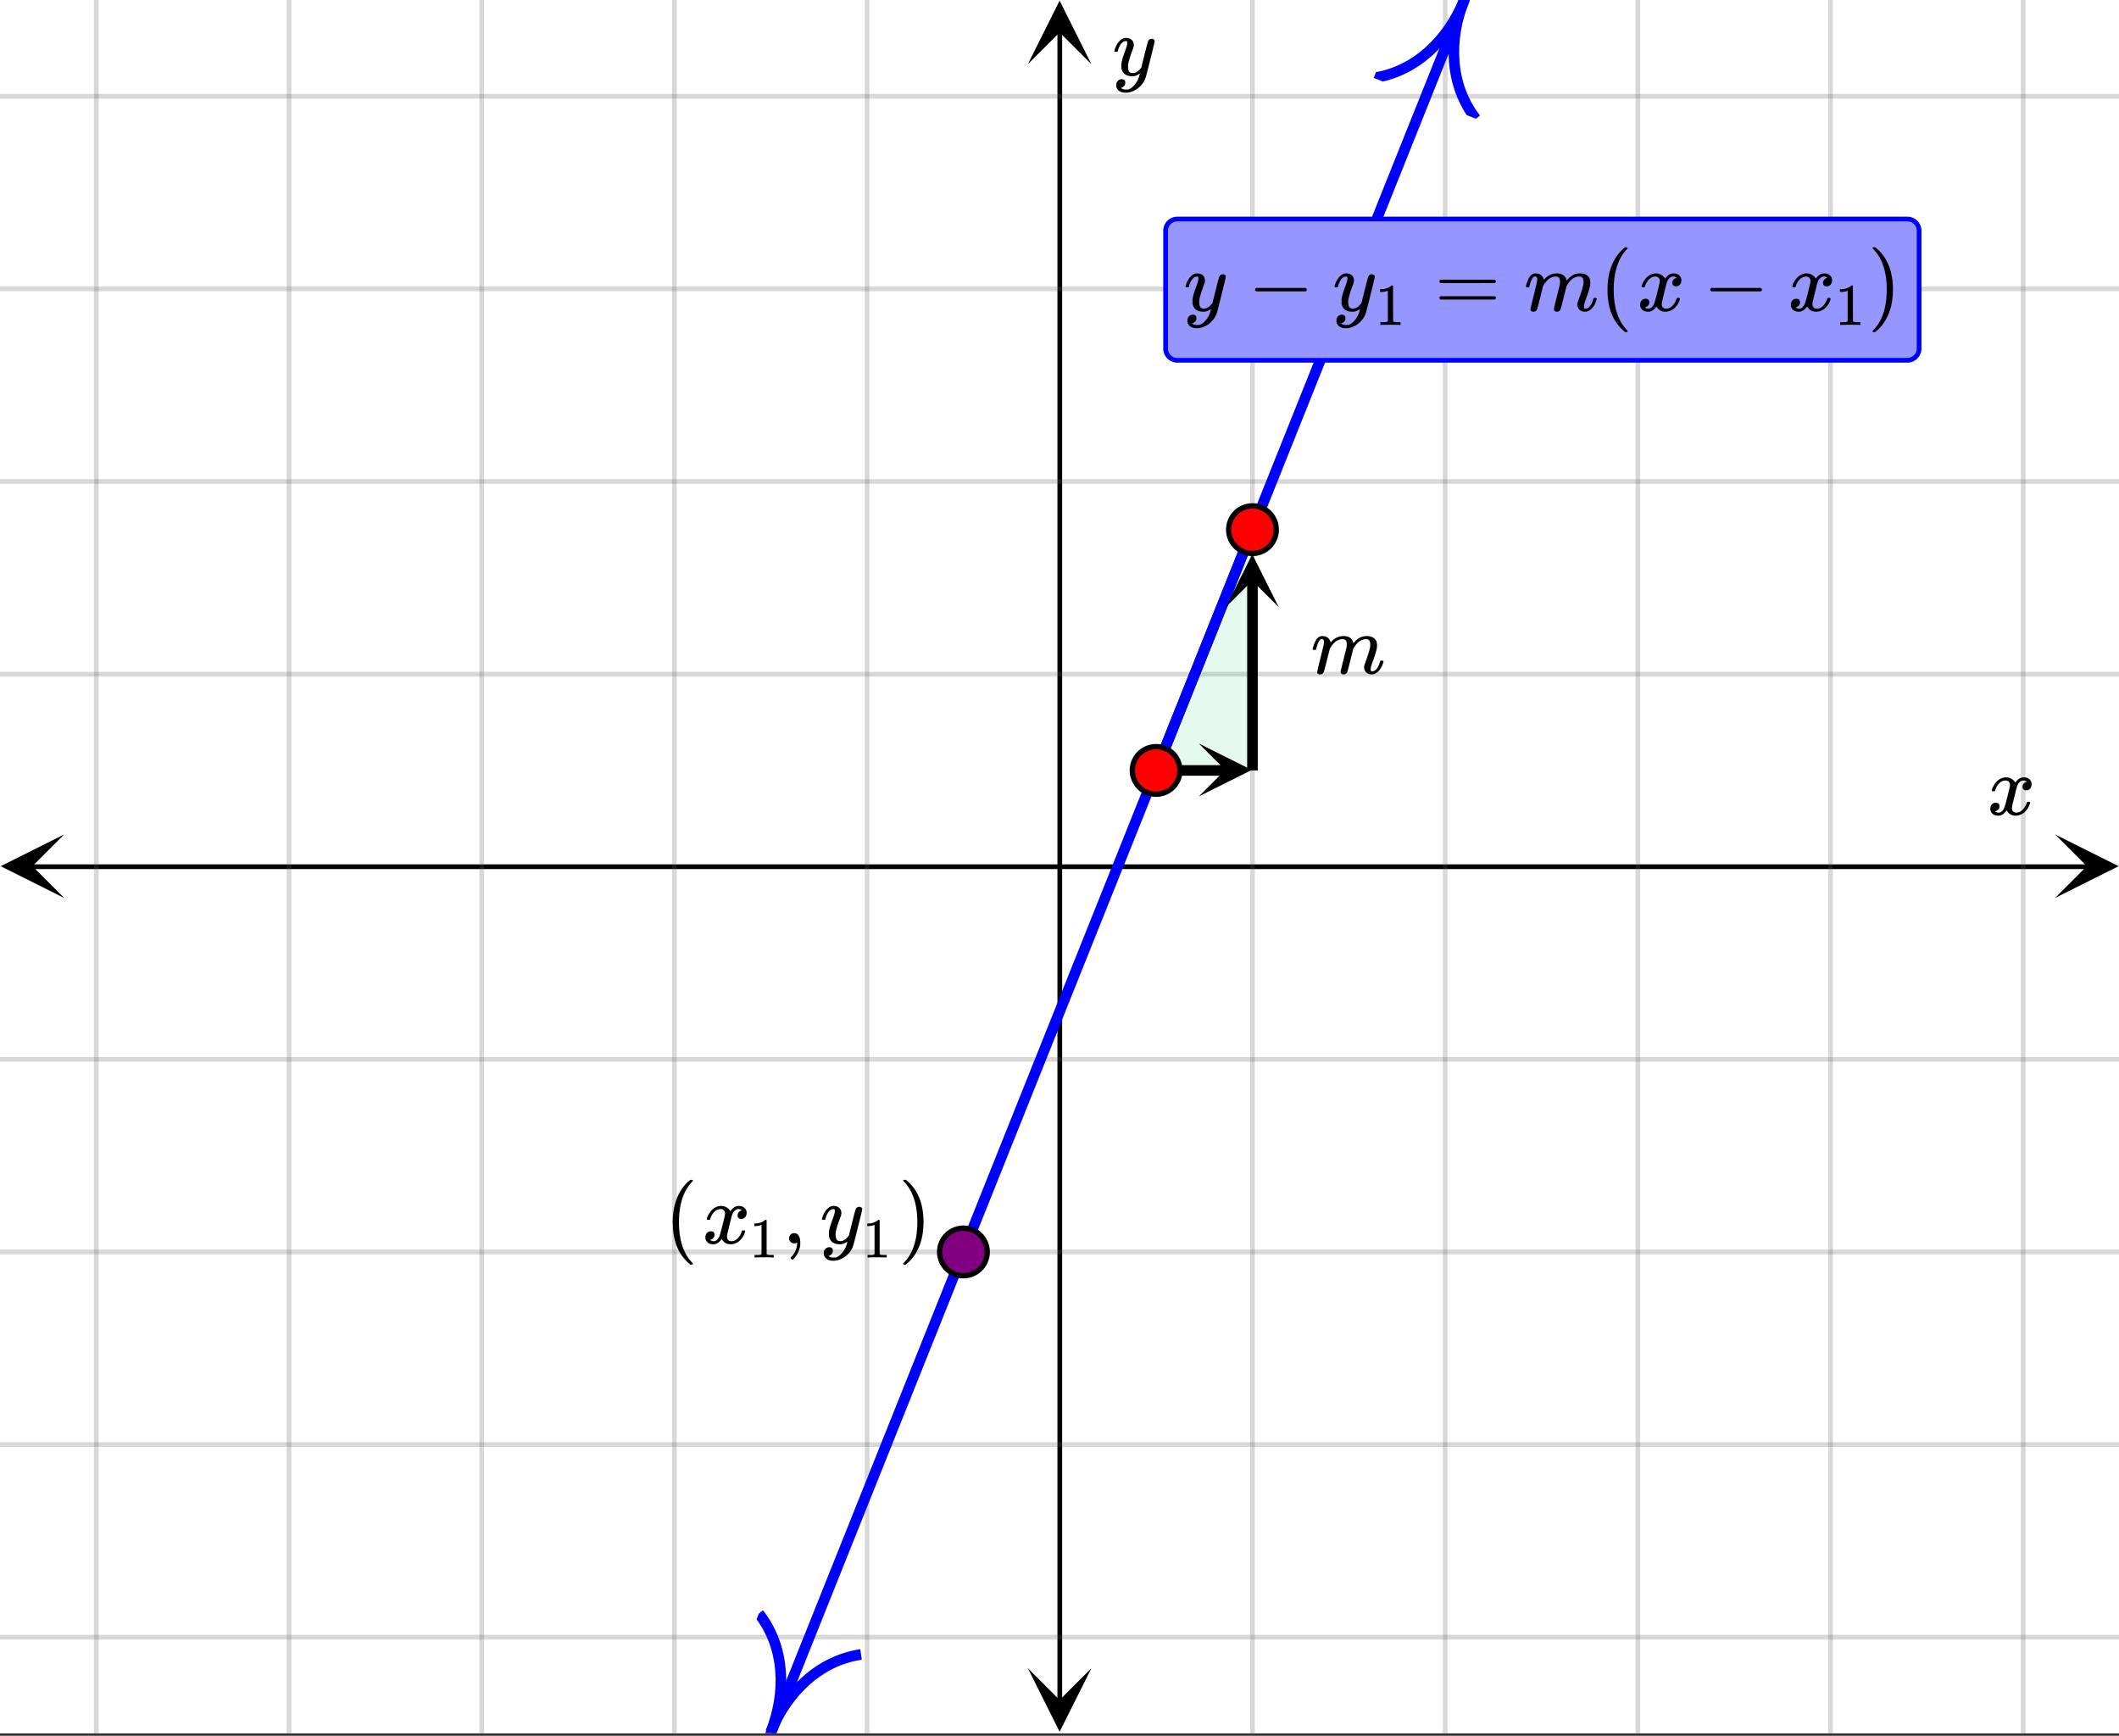 <svg xmlns="http://www.w3.org/2000/svg" xmlns:xlink="http://www.w3.org/1999/xlink" width="449.28" height="368" viewBox="0 0 336.96 276"><rect x="0" y="0" width="336.96" height="276" fill="#333333" stroke="none"/><defs><symbol overflow="visible" id="o"><path d="M.781-3.75C.727-3.8.703-3.848.703-3.89c.031-.25.172-.563.422-.938.414-.633.941-1.004 1.578-1.11.133-.007.235-.015.297-.015.313 0 .598.086.86.25.269.156.46.355.578.594.113-.157.187-.25.218-.282.332-.375.711-.562 1.14-.562.364 0 .661.105.891.312.227.211.344.465.344.766 0 .281-.078.516-.234.703a.776.776 0 0 1-.625.281.64.64 0 0 1-.422-.14.521.521 0 0 1-.156-.39c0-.415.222-.696.672-.845a.58.58 0 0 0-.141-.093.705.705 0 0 0-.39-.094.91.91 0 0 0-.266.031c-.336.149-.586.445-.75.89-.032.075-.164.579-.39 1.516-.231.93-.356 1.45-.376 1.563a1.827 1.827 0 0 0-.047.406c0 .211.063.383.188.516.125.125.289.187.5.187.383 0 .726-.16 1.031-.484.3-.32.508-.676.625-1.063.02-.082.04-.129.063-.14.03-.02.109-.031.234-.031.164 0 .25.039.25.109 0 .012-.012.058-.031.14-.149.563-.461 1.055-.938 1.47-.43.323-.875.484-1.344.484-.625 0-1.101-.282-1.421-.844-.262.406-.594.68-1 .812-.086.02-.2.032-.344.032-.524 0-.89-.188-1.11-.563a.953.953 0 0 1-.14-.531c0-.27.078-.5.234-.688a.798.798 0 0 1 .625-.28c.395 0 .594.187.594.562 0 .336-.164.574-.484.718a.359.359 0 0 1-.063.047l-.078.031c-.012.012-.024.016-.031.016h-.032c0 .031.063.074.188.125a.817.817 0 0 0 .36.078c.32 0 .597-.203.827-.61.102-.163.282-.75.532-1.75.05-.206.109-.437.171-.687.063-.257.11-.457.141-.593.031-.133.05-.211.063-.235a2.86 2.86 0 0 0 .078-.531.678.678 0 0 0-.188-.5.613.613 0 0 0-.484-.203c-.406 0-.762.156-1.063.469a2.562 2.562 0 0 0-.609 1.078c-.012.074-.031.12-.063.14a.752.752 0 0 1-.218.016zm0 0"/></symbol><symbol overflow="visible" id="p"><path d="M6.234-5.813c.125 0 .227.04.313.11.094.062.14.152.14.266 0 .117-.226 1.058-.671 2.828C5.578-.836 5.328.133 5.266.312a3.459 3.459 0 0 1-.688 1.22 3.641 3.641 0 0 1-1.11.874c-.491.239-.945.36-1.359.36-.687 0-1.152-.22-1.39-.657-.094-.125-.14-.304-.14-.53 0-.306.085-.544.265-.72.187-.168.379-.25.578-.25.394 0 .594.188.594.563 0 .332-.157.578-.47.734a.298.298 0 0 1-.062.032.295.295 0 0 0-.078.03c-.011.009-.023.016-.031.016L1.328 2c.031.05.129.11.297.172.133.05.273.078.422.078h.11c.155 0 .273-.012.359-.031.332-.094.648-.324.953-.688A3.69 3.69 0 0 0 4.188.25c.093-.3.14-.477.14-.531 0-.008-.012-.004-.031.015a.358.358 0 0 1-.078.047c-.336.239-.703.36-1.11.36-.46 0-.84-.106-1.14-.313-.293-.219-.48-.531-.563-.937a2.932 2.932 0 0 1-.015-.407c0-.218.007-.382.03-.5.063-.394.266-1.054.61-1.984.196-.531.297-.898.297-1.11a.838.838 0 0 0-.031-.265c-.024-.05-.074-.078-.156-.078h-.063c-.21 0-.406.094-.594.281-.293.293-.511.727-.656 1.297 0 .012-.008.027-.015.047a.188.188 0 0 1-.032.047l-.015.015c-.012.012-.028.016-.047.016h-.36C.305-3.8.281-3.836.281-3.86a.97.97 0 0 1 .047-.203c.188-.625.469-1.113.844-1.468.3-.282.617-.422.953-.422.383 0 .688.105.906.312.227.2.344.485.344.86-.023.168-.04.261-.047.281 0 .055-.07.246-.203.578-.367 1-.586 1.735-.656 2.203a1.857 1.857 0 0 0-.016.297c0 .344.05.61.156.797.114.18.313.266.594.266.207 0 .406-.051.594-.157a1.84 1.84 0 0 0 .422-.328c.093-.101.21-.242.36-.422a32.833 32.833 0 0 1 .25-1.063c.093-.35.175-.687.25-1 .343-1.35.534-2.062.577-2.124a.592.592 0 0 1 .578-.36zm0 0"/></symbol><symbol overflow="visible" id="q"><path d="M1.453.14a.578.578 0 0 1-.328-.093C1.039-.016 1-.102 1-.22c0-.125.172-.863.516-2.219.343-1.382.515-2.109.515-2.171.031-.133.047-.254.047-.36 0-.332-.117-.5-.344-.5a.505.505 0 0 0-.265.11c-.219.168-.434.664-.64 1.484 0 .012-.009.027-.016.047a.188.188 0 0 1-.032.047l-.015.015c-.012.012-.028.016-.047.016h-.36C.305-3.8.281-3.844.281-3.875c0-.113.063-.336.188-.672.176-.52.375-.883.594-1.094.218-.207.457-.312.718-.312.563 0 .957.2 1.188.594.094.18.14.308.14.39 0 .012.004.016.016.016l.156-.14c.54-.571 1.172-.86 1.89-.86.876 0 1.4.367 1.579 1.094l.016.046.109-.14c.332-.395.719-.68 1.156-.86.281-.093.567-.14.86-.14.488 0 .879.121 1.171.36.301.241.454.593.454 1.062 0 .21-.012.383-.032.515-.086.461-.336 1.258-.75 2.391-.156.43-.234.746-.234.953 0 .125.016.215.047.266.039.043.113.062.219.062.25 0 .484-.133.703-.406.219-.281.39-.648.515-1.11.032-.1.055-.16.079-.171.03-.02.101-.031.218-.031.176.03.27.07.281.109 0 .012-.023.078-.062.203-.23.836-.652 1.422-1.266 1.766-.168.082-.359.125-.578.125-.344 0-.636-.11-.875-.329-.219-.25-.328-.515-.328-.796 0-.164.063-.414.188-.75.394-1.051.648-1.852.765-2.407.02-.132.031-.304.031-.515 0-.532-.218-.797-.656-.797-.168 0-.289.012-.36.031-.624.137-1.155.586-1.593 1.344l-.094.156-.453 1.813C5.988-.93 5.816-.301 5.766-.22a.6.6 0 0 1-.579.36c-.21 0-.351-.09-.421-.266L4.75-.156a.186.186 0 0 1-.031-.094c0-.094.148-.734.453-1.922.07-.289.144-.586.219-.89.082-.313.144-.563.187-.75a3.33 3.33 0 0 0 .078-.329 2.32 2.32 0 0 0 .047-.515c0-.532-.219-.797-.656-.797-.168 0-.29.012-.36.031-.625.137-1.156.586-1.593 1.344L3-3.922l-.453 1.813C2.254-.93 2.082-.301 2.03-.22a.6.6 0 0 1-.578.36zm0 0"/></symbol><symbol overflow="visible" id="r"><path d="M4.484 3.25c0 .082-.078.125-.234.125h-.172l-.39-.328C2.07 1.578 1.265-.563 1.265-3.375c0-1.094.129-2.094.39-3C2.07-7.789 2.75-8.93 3.688-9.797c.07-.05.144-.11.218-.172.082-.07.14-.117.172-.14h.172c.102 0 .164.015.188.046.03.024.046.047.046.079 0 .03-.046.093-.14.187C2.945-8.317 2.25-6.172 2.25-3.359c0 2.804.695 4.937 2.094 6.406.093.101.14.172.14.203zm0 0"/></symbol><symbol overflow="visible" id="s"><path d="M1.281-.234a.767.767 0 0 1-.234-.563c0-.226.07-.422.219-.578a.768.768 0 0 1 .578-.25c.343 0 .593.148.75.438.156.28.234.64.234 1.078a8.8 8.8 0 0 1-.015.468 4.012 4.012 0 0 1-.985 2.063c-.137.125-.219.187-.25.187s-.09-.043-.172-.125c-.086-.074-.125-.132-.125-.171 0-.043.047-.11.14-.204.552-.562.852-1.25.907-2.062v-.172c-.012 0-.039.016-.078.047A.829.829 0 0 1 1.89 0a.85.85 0 0 1-.609-.234zm0 0"/></symbol><symbol overflow="visible" id="t"><path d="M.813-10.094l.046-.015h.297l.375.312C3.156-8.317 3.97-6.176 3.97-3.375c0 1.105-.133 2.105-.39 3C3.16 1.039 2.476 2.18 1.53 3.047c-.062.05-.136.11-.218.172-.075.07-.125.125-.157.156H1a.547.547 0 0 1-.219-.031c-.031-.024-.047-.07-.047-.14.008 0 .063-.06.157-.173C2.285 1.582 2.984-.55 2.984-3.375c0-2.82-.699-4.957-2.093-6.406-.094-.102-.149-.16-.157-.172 0-.07.024-.117.079-.14zm0 0"/></symbol><symbol overflow="visible" id="v"><path d="M1.328-3.094c-.137-.07-.203-.164-.203-.281 0-.113.066-.203.203-.266h7.828c.133.075.203.168.203.282 0 .105-.07.195-.203.265zm0 0"/></symbol><symbol overflow="visible" id="w"><path d="M.75-4.672c0-.125.063-.219.188-.281H9.53c.133.062.203.156.203.281 0 .094-.062.18-.187.25l-4.281.016H.969C.82-4.457.75-4.546.75-4.672zm0 2.61c0-.133.07-.223.219-.266h8.578a.249.249 0 0 0 .062.047l.063.047c.02.011.035.039.047.078.008.031.015.062.015.094 0 .117-.07.203-.203.265H.937C.813-1.859.75-1.945.75-2.063zm0 0"/></symbol><symbol overflow="visible" id="u"><path d="M3.734 0c-.105-.02-.578-.031-1.421-.031C1.469-.031.992-.02.89 0H.797v-.406h.234c.344 0 .567-.008.672-.031a.757.757 0 0 0 .203-.11v-4.64c-.011 0-.031.007-.062.015-.282.117-.59.172-.922.172H.75v-.406h.172c.5-.02.914-.133 1.25-.344.101-.063.195-.129.281-.203.008-.02.047-.031.11-.031.062 0 .113.023.156.062v5.375c.094.094.289.14.594.14h.53V0zm0 0"/></symbol><symbol overflow="visible" id="x"><path d="M3.922 0c-.106-.02-.606-.031-1.5-.031C1.547-.031 1.05-.02.937 0H.829v-.438h.25c.363 0 .598-.007.703-.03.051 0 .13-.036.235-.11v-4.875c-.024 0-.047.012-.079.031a2.59 2.59 0 0 1-.968.172H.78v-.438H.97c.52-.007.957-.128 1.312-.359a1.72 1.72 0 0 0 .297-.203c.008-.02.047-.031.11-.031.062 0 .113.015.156.047v2.828l.015 2.828c.094.094.297.14.61.14h.562V0zm0 0"/></symbol><clipPath id="a"><path d="M0 0h336.96v275.59H0zm0 0"/></clipPath><clipPath id="b"><path d="M.102 132.68H10.21v10.105H.1zm0 0"/></clipPath><clipPath id="c"><path d="M326.79 132.68h10.108v10.105H326.79zm0 0"/></clipPath><clipPath id="d"><path d="M14 0h309v275.59H14zm0 0"/></clipPath><clipPath id="e"><path d="M163.445 265.258h10.11v10.105h-10.11zm0 0"/></clipPath><clipPath id="f"><path d="M163.445.102h10.11v10.105h-10.11zm0 0"/></clipPath><clipPath id="g"><path d="M0 14h336.96v247H0zm0 0"/></clipPath><clipPath id="h"><path d="M121 0h113v275.59H121zm0 0"/></clipPath><clipPath id="i"><path d="M114 247h33v28.59h-33zm0 0"/></clipPath><clipPath id="j"><path d="M114.41 272.207l14.086-35.18 35.2 14.078-14.087 35.184zm0 0"/></clipPath><clipPath id="k"><path d="M218 0h27v27h-27zm0 0"/></clipPath><clipPath id="l"><path d="M218.441 12.383l14.086-35.184 35.2 14.082-14.086 35.18zm0 0"/></clipPath><clipPath id="m"><path d="M190.629 118.219H200V127h-9.371zm0 0"/></clipPath><clipPath id="n"><path d="M194.926 88H204v8.547h-9.074zm0 0"/></clipPath></defs><g clip-path="url(#a)" fill="#fff"><path d="M0 0h337v275.59H0zm0 0"/><path d="M0 0h337v275.59H0zm0 0"/></g><path d="M6.75 183.999h436.5" transform="scale(.749 .749)" fill="none" stroke="#000"/><g clip-path="url(#b)"><path d="M10.21 132.68L.103 137.73l10.109 5.055-5.055-5.055zm0 0"/></g><g clip-path="url(#c)"><path d="M326.79 132.68l10.108 5.05-10.109 5.055 5.055-5.055zm0 0"/></g><g clip-path="url(#d)"><path d="M265.91 0v367.998M306.82 0v367.998M347.728 0v367.998M388.639 0v367.998M429.547 0v367.998M184.09 0v367.998M143.18 0v367.998M102.272 0v367.998M61.361 0v367.998M20.453 0v367.998" transform="scale(.749 .749)" fill="none" stroke-linecap="round" stroke-linejoin="round" stroke="#666" stroke-opacity=".251"/></g><path d="M225 361.25V6.748" transform="scale(.749 .749)" fill="none" stroke="#000"/><g clip-path="url(#e)"><path d="M163.445 265.258l5.055 10.105 5.055-10.105-5.055 5.05zm0 0"/></g><g clip-path="url(#f)"><path d="M163.445 10.207L168.5.102l5.055 10.105-5.055-5.055zm0 0"/></g><g clip-path="url(#g)"><path d="M0 143.112h450M0 102.22h450M0 61.333h450M0 20.446h450M0 224.891h450M0 265.778h450M0 306.665h450M0 347.557h450" transform="scale(.749 .749)" fill="none" stroke-linecap="round" stroke-linejoin="round" stroke="#666" stroke-opacity=".251"/></g><path d="M265.91 112.443l-20.458 51.115" transform="scale(.749 .749)" fill="none" stroke-width="2.25" stroke="#000"/><path d="M183.816 122.43h15.32V84.168zm0 0" fill="#00cc52" fill-opacity=".102"/><g clip-path="url(#h)"><path d="M163.638 367.998l.986-2.468.991-2.469.986-2.468.991-2.474.986-2.468.99-2.468.987-2.474.99-2.468.987-2.469.99-2.468.987-2.474.99-2.468.986-2.468.991-2.474.986-2.468.991-2.468.986-2.469.991-2.473 1.972-4.937.991-2.468.986-2.474.99-2.468.987-2.469.99-2.473.987-2.469.99-2.468.986-2.468.992-2.474.985-2.468.991-2.469.986-2.473.991-2.469.986-2.468.991-2.468.986-2.474.991-2.468.986-2.468.991-2.469.986-2.473.99-2.469.987-2.468.99-2.474.987-2.468.99-2.468.986-2.469.992-2.473.985-2.469.991-2.468.986-2.474.991-2.468.986-2.468.991-2.469.986-2.473.991-2.468.986-2.469.99-2.468.987-2.474.99-2.468.987-2.468.99-2.474.987-2.468.99-2.469.986-2.468.991-2.474.986-2.468.991-2.468.986-2.469.991-2.473.986-2.469.991-2.468.986-2.474.991-2.468.986-2.468.99-2.469.987-2.473.99-2.468.987-2.469.99-2.473.987-2.469.99-2.468.986-2.468.991-2.474.986-2.468.991-2.469.986-2.473.991-2.469.986-2.468.991-2.468.986-2.474.991-2.468 1.972-4.937.99-2.474.987-2.468.99-2.468.986-2.474.992-2.468.985-2.468.991-2.469.986-2.473.991-2.469.986-2.468.991-2.474.986-2.468.991-2.468.986-2.469.991-2.473.986-2.469.99-2.468.987-2.468.99-2.474.987-2.468.99-2.469.986-2.473.992-2.469.985-2.468.991-2.468.986-2.474.991-2.468.986-2.468.991-2.474.986-2.468.991-2.469.986-2.468.99-2.474.987-2.468.99-2.468.987-2.469.99-2.473.987-2.469.99-2.468.986-2.474.991-2.468.986-2.468.991-2.469.986-2.473.991-2.469.986-2.468.991-2.473.986-2.469.991-2.468.986-2.468.99-2.474.987-2.468.99-2.469.987-2.468.99-2.474L310.91 0" transform="scale(.749 .749)" fill="none" stroke-width="2.25" stroke-linecap="round" stroke-linejoin="round" stroke="#00f"/></g><g clip-path="url(#i)"><g clip-path="url(#j)"><path d="M.001 5.2c4.04 0 7.988 1.72 9.999 5.19M10 0c-2.012 3.47-5.96 5.2-10 5.2" transform="matrix(.626 -1.564 1.564 .626 114.41 272.208)" fill="none" stroke="#00f"/></g></g><g clip-path="url(#k)"><g clip-path="url(#l)"><path d="M10 5.2c-4.04 0-7.99 1.72-10 5.19M0 0c2.01 3.47 5.96 5.2 10 5.2" transform="matrix(.626 -1.564 1.564 .626 218.441 12.382)" fill="none" stroke="#00f"/></g></g><path d="M245.452 163.558h14.835" transform="scale(.749 .749)" fill="none" stroke-width="2.25" stroke="#000"/><g clip-path="url(#m)"><path d="M190.629 118.219l8.422 4.21-8.422 4.208 4.21-4.207zm0 0"/></g><path d="M265.91 163.558v-40.313" transform="scale(.749 .749)" fill="none" stroke-width="2.25" stroke="#000"/><g clip-path="url(#n)"><path d="M194.926 96.547l4.21-8.418 4.212 8.418-4.211-4.211zm0 0"/></g><path d="M250.507 163.558c0 .668-.13 1.31-.386 1.931a5.046 5.046 0 0 1-2.733 2.734c-.621.256-1.263.381-1.936.381a5.01 5.01 0 0 1-3.568-1.476 5.021 5.021 0 0 1-1.095-1.639 5.023 5.023 0 0 1 0-3.867 5.046 5.046 0 0 1 2.733-2.734 5.01 5.01 0 0 1 1.93-.381 5.018 5.018 0 0 1 3.573 1.476c.475.475.84 1.023 1.096 1.64a5.03 5.03 0 0 1 .386 1.935zm0 0M270.959 112.443c0 .673-.125 1.315-.386 1.936a5.09 5.09 0 0 1-1.09 1.639 5.053 5.053 0 0 1-1.643 1.09 5.042 5.042 0 0 1-3.865 0 5.087 5.087 0 0 1-1.638-1.09 5.19 5.19 0 0 1-1.096-1.639 5.024 5.024 0 0 1-.38-1.936 5.017 5.017 0 0 1 1.476-3.57 5.019 5.019 0 0 1 3.573-1.476c.667 0 1.314.125 1.93.38a5.034 5.034 0 0 1 2.733 2.734c.26.622.386 1.264.386 1.932zm0 0" transform="scale(.749 .749)" fill="red" stroke-width="1.125" stroke="#000"/><path d="M209.597 265.778c0 .668-.13 1.315-.386 1.93a4.967 4.967 0 0 1-1.095 1.64 4.964 4.964 0 0 1-1.638 1.095 5.016 5.016 0 0 1-3.865 0 4.964 4.964 0 0 1-1.638-1.095 4.967 4.967 0 0 1-1.096-1.64 5.003 5.003 0 0 1-.386-1.93c0-.668.13-1.315.386-1.93a4.914 4.914 0 0 1 1.096-1.64 4.964 4.964 0 0 1 1.638-1.095 5.023 5.023 0 0 1 3.865 0c.62.255 1.163.62 1.638 1.096.474.47.84 1.017 1.095 1.638.256.616.386 1.263.386 1.931zm0 0" transform="scale(.749 .749)" fill="purple" stroke-width="1.125" stroke="#000"/><use xlink:href="#o" x="316.031" y="129.558"/><use xlink:href="#p" x="176.925" y="11.982"/><use xlink:href="#q" x="208.46" y="107.091"/><use xlink:href="#r" x="105.71" y="197.707"/><use xlink:href="#o" x="111.701" y="197.707"/><use xlink:href="#s" x="124.433" y="197.707"/><use xlink:href="#p" x="130.424" y="197.707"/><use xlink:href="#t" x="142.886" y="197.707"/><use xlink:href="#u" x="119.19" y="199.953"/><use xlink:href="#u" x="137.164" y="199.953"/><path d="M185.352 55.418V36.695a1.866 1.866 0 0 1 1.87-1.87h116.079a1.88 1.88 0 0 1 1.324.546 1.866 1.866 0 0 1 .547 1.324v18.723a1.851 1.851 0 0 1-.547 1.324 1.88 1.88 0 0 1-1.324.547H187.223c-.25 0-.489-.047-.72-.14a1.92 1.92 0 0 1-.605-.407 1.851 1.851 0 0 1-.547-1.324zm0 0" fill="#9696ff" stroke="#00f" stroke-width=".749"/><use xlink:href="#p" x="188.24" y="49.427"/><use xlink:href="#v" x="198.456" y="49.427"/><use xlink:href="#p" x="211.936" y="49.427"/><use xlink:href="#w" x="228.142" y="49.427"/><use xlink:href="#x" x="218.676" y="51.673"/><use xlink:href="#q" x="242.371" y="49.427"/><use xlink:href="#r" x="254.353" y="49.427"/><use xlink:href="#o" x="260.344" y="49.427"/><use xlink:href="#v" x="270.829" y="49.427"/><use xlink:href="#o" x="284.309" y="49.427"/><use xlink:href="#t" x="297.04" y="49.427"/><use xlink:href="#x" x="291.798" y="51.673"/></svg>